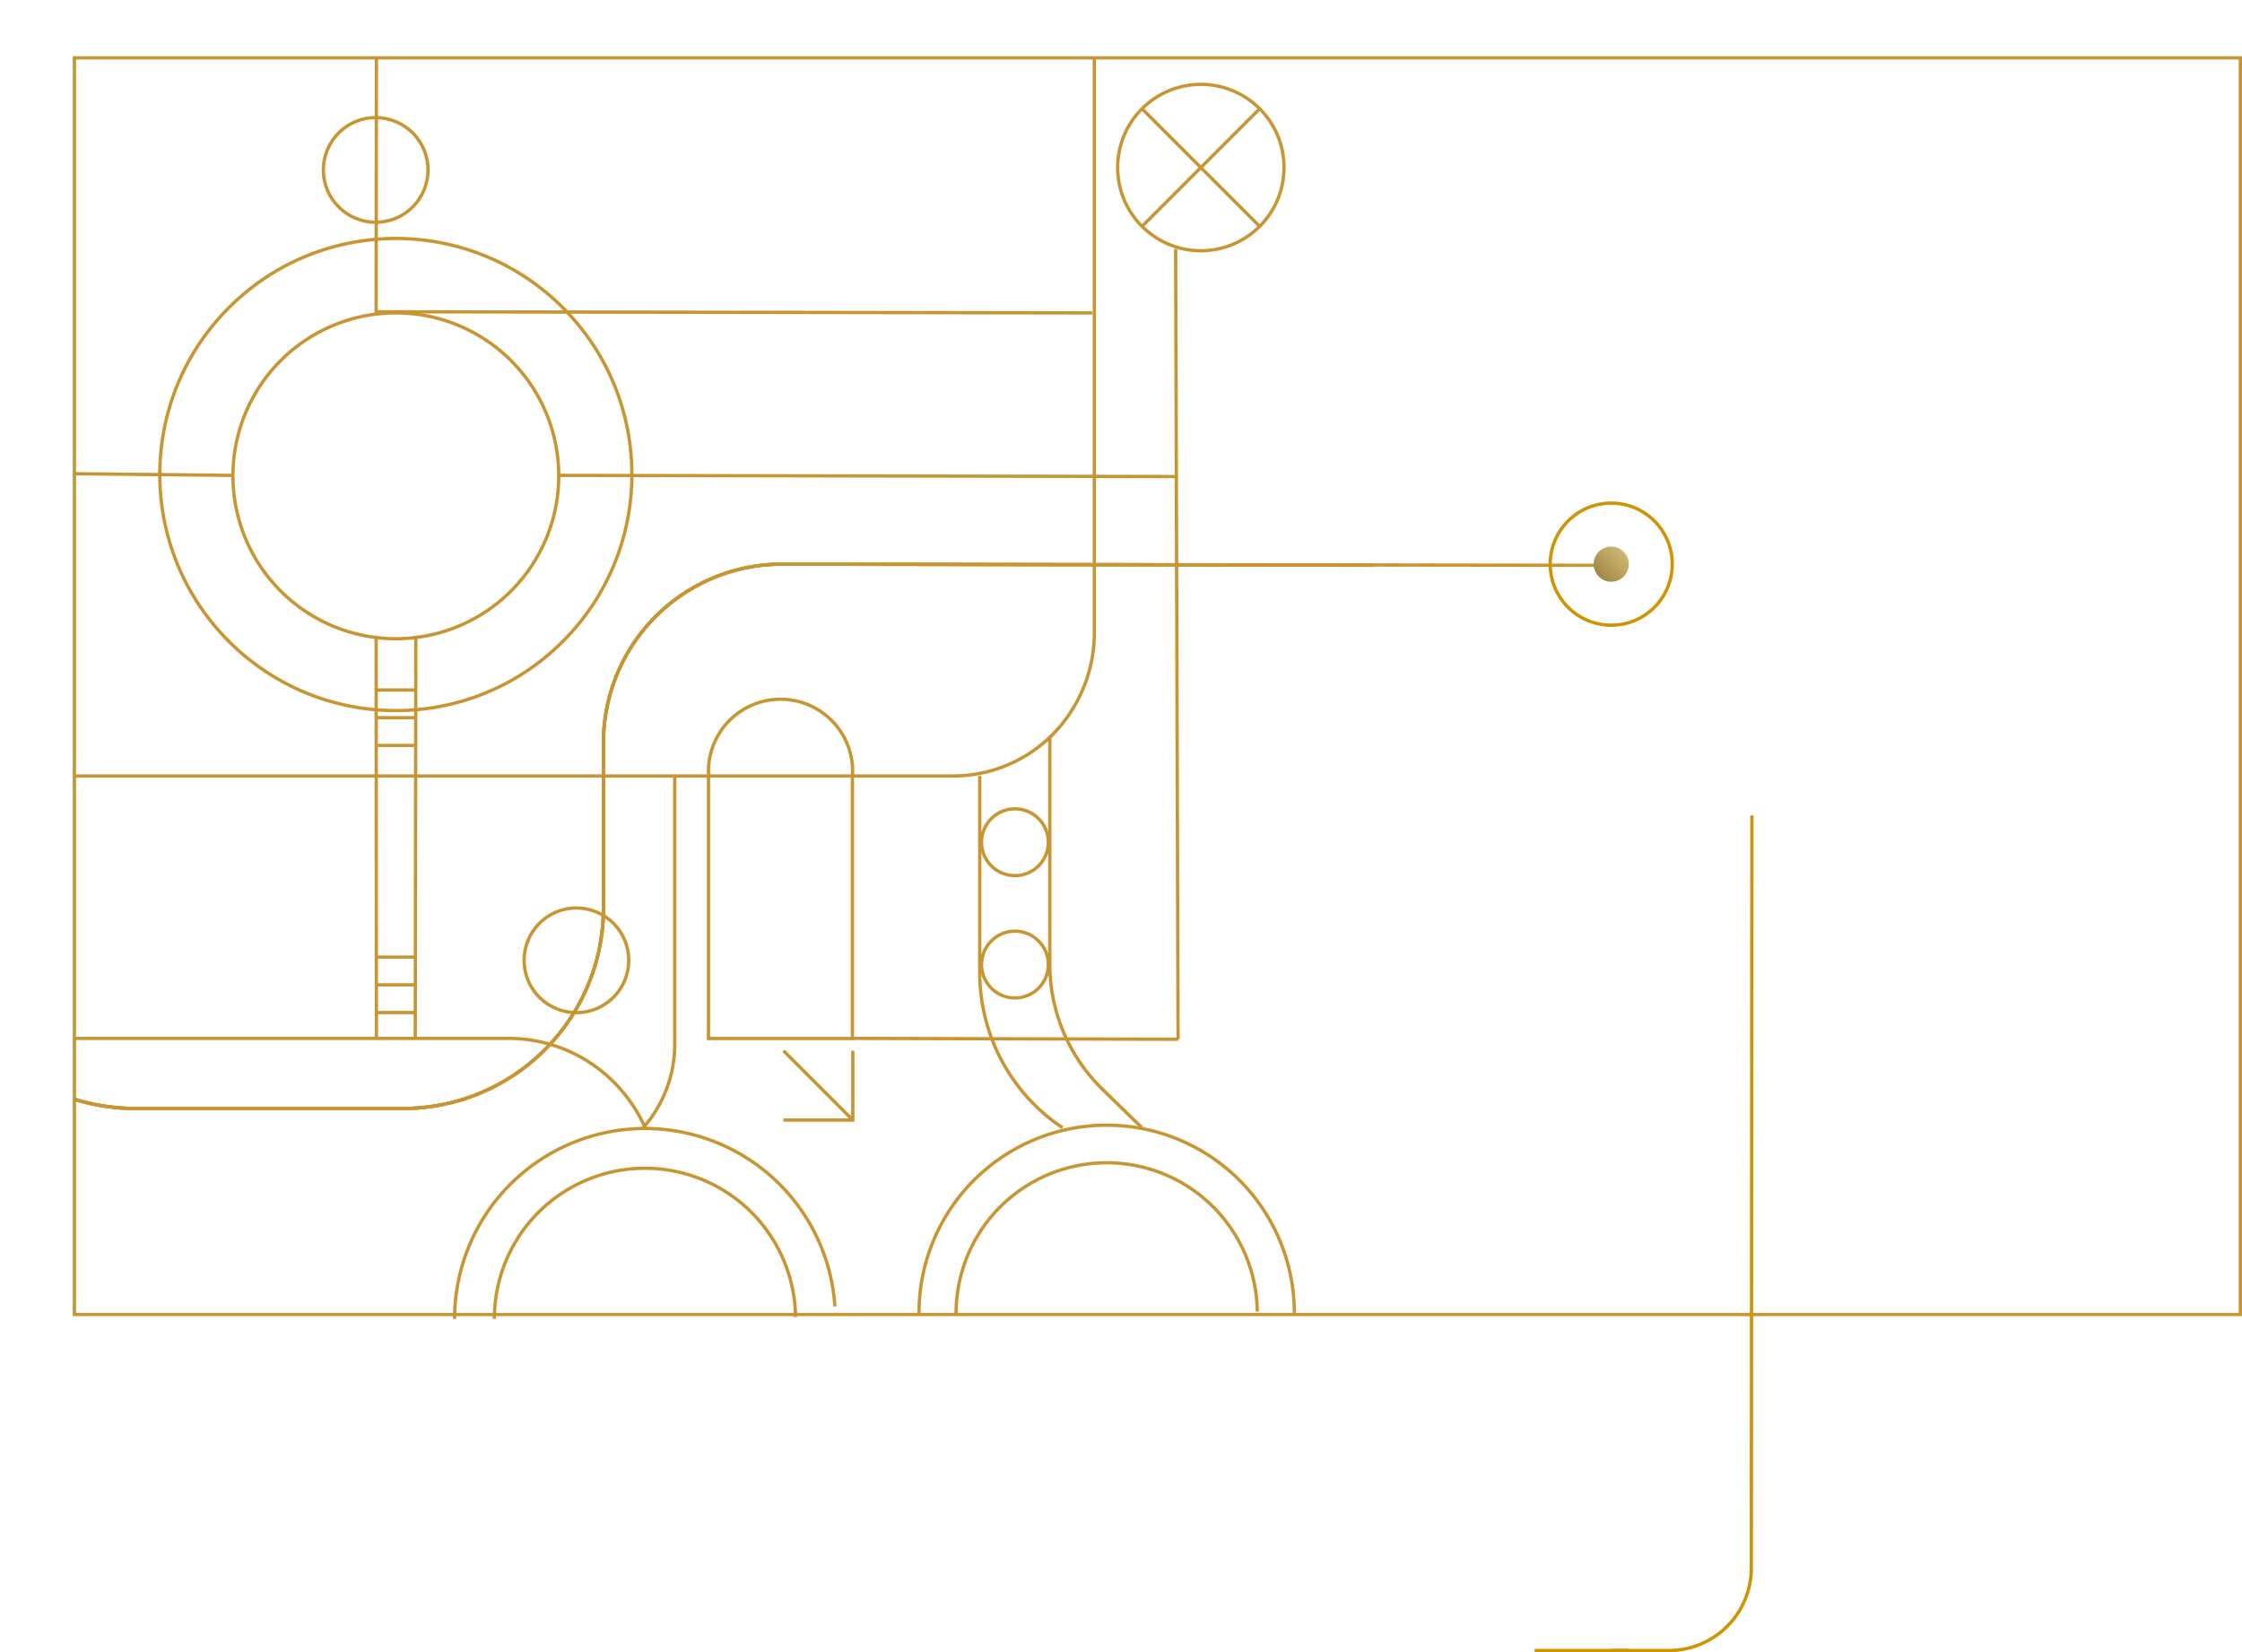 <svg xmlns="http://www.w3.org/2000/svg" xmlns:xlink="http://www.w3.org/1999/xlink" width="1356" height="999.199" viewBox="0 0 1356 999.199">
  <defs>
    <linearGradient id="linear-gradient" x1="0.877" y1="0.197" x2="0.16" y2="0.89" gradientUnits="objectBoundingBox">
      <stop offset="0" stop-color="#ceb772"/>
      <stop offset="1" stop-color="#9f8844"/>
    </linearGradient>
    <clipPath id="clip-path">
      <rect id="Rectangle_61" data-name="Rectangle 61" width="829.999" height="829.999" fill="none"/>
    </clipPath>
    <clipPath id="clip-path-2">
      <path id="Path_14102" data-name="Path 14102" d="M23.651,34.294A10.643,10.643,0,1,0,34.294,23.651,10.643,10.643,0,0,0,23.651,34.294" transform="translate(-23.651 -23.651)" fill="url(#linear-gradient)"/>
    </clipPath>
  </defs>
  <g id="Group_3879" data-name="Group 3879" transform="translate(-51.5 -1341.947)">
    <g id="Group_61" data-name="Group 61" transform="translate(51.5 1341.947)">
      <rect id="Rectangle_60" data-name="Rectangle 60" width="1310" height="760" transform="translate(45 34.999)" fill="none" stroke="#c89533" stroke-width="2"/>
      <line id="Line_14" data-name="Line 14" x1="0.16" y1="243.534" transform="translate(227.5 384.499)" fill="none" stroke="#c89533" stroke-width="2"/>
      <line id="Line_15" data-name="Line 15" x1="0.337" y2="243.534" transform="translate(251.163 384.499)" fill="none" stroke="#c89533" stroke-width="2"/>
      <line id="Line_16" data-name="Line 16" y1="155" x2="0.16" transform="translate(227.5 35.499)" fill="none" stroke="#c89533" stroke-width="2"/>
      <g id="Group_60" data-name="Group 60">
        <g id="Group_59" data-name="Group 59" clip-path="url(#clip-path)">
          <path id="Path_84" data-name="Path 84" d="M298.991,797.638A91.088,91.088,0,0,1,481.16,796.5" fill="none" stroke="#c89533" stroke-width="2"/>
          <path id="Path_86" data-name="Path 86" d="M392.861,342.691a98.525,98.525,0,1,1-98.526-98.526A98.526,98.526,0,0,1,392.861,342.691Z" transform="translate(-54.924 -54.925)" fill="none" stroke="#c89533" stroke-width="2"/>
          <path id="Path_87" data-name="Path 87" d="M634.042,509.375a20.19,20.19,0,1,1-20.191-20.191A20.191,20.191,0,0,1,634.042,509.375Z" fill="none" stroke="#c89533" stroke-width="2"/>
          <path id="Path_88" data-name="Path 88" d="M634.042,583.359a20.19,20.19,0,1,1-20.191-20.191A20.191,20.191,0,0,1,634.042,583.359Z" fill="none" stroke="#c89533" stroke-width="2"/>
          <circle id="Ellipse_3" data-name="Ellipse 3" cx="142.768" cy="142.768" r="142.768" transform="translate(37.507 286.989) rotate(-45)" fill="none" stroke="#c89533" stroke-width="2"/>
          <path id="Path_89" data-name="Path 89" d="M408.094,469.288V631.469a76.209,76.209,0,0,1-19.121,50.6" fill="none" stroke="#c89533" stroke-width="2"/>
          <path id="Path_90" data-name="Path 90" d="M634.949,445.105V583.216a105.622,105.622,0,0,0,31.9,75.635l23.62,23.023" fill="none" stroke="#c89533" stroke-width="2"/>
          <line id="Line_17" data-name="Line 17" x2="1.437" y2="478" transform="translate(711.063 150.5)" fill="none" stroke="#c89533" stroke-width="2"/>
          <path id="Path_91" data-name="Path 91" d="M652.75,35.5V382.646a87.627,87.627,0,0,1-16.86,51.745,84.717,84.717,0,0,1-68.323,34.9H35.878" transform="translate(9.122)" fill="none" stroke="#c89533" stroke-width="2"/>
          <path id="Path_108" data-name="Path 108" d="M0,0,374.9.716" transform="translate(337.5 287.499)" fill="none" stroke="#c89533" stroke-width="2"/>
          <path id="Path_92" data-name="Path 92" d="M1344.316,340.824l-882.125-1.632A107.885,107.885,0,0,0,354.306,447.077V547.2a121.2,121.2,0,0,1-121.2,121.2H71.374a125.521,125.521,0,0,1-37.058-5.594" transform="translate(10.684 2)" fill="none" stroke="#c89533" stroke-width="2"/>
          <line id="Line_19" data-name="Line 19" x2="95" y2="1" transform="translate(45.5 286.499)" fill="none" stroke="#c89533" stroke-width="2"/>
          <path id="Path_93" data-name="Path 93" d="M274.941,797.638a115.139,115.139,0,0,1,230.032-7.53" fill="none" stroke="#c89533" stroke-width="2"/>
          <path id="Path_95" data-name="Path 95" d="M592.558,469.288V588.3a112.782,112.782,0,0,0,20.931,65.445h0a112.7,112.7,0,0,0,29.175,28.317" fill="none" stroke="#c89533" stroke-width="2"/>
          <line id="Line_20" data-name="Line 20" x2="24.036" transform="translate(227.103 417.296)" fill="none" stroke="#c89533" stroke-width="2"/>
          <line id="Line_21" data-name="Line 21" x2="24.036" transform="translate(227.103 434.066)" fill="none" stroke="#c89533" stroke-width="2"/>
          <line id="Line_22" data-name="Line 22" x2="24.036" transform="translate(227.103 450.835)" fill="none" stroke="#c89533" stroke-width="2"/>
          <line id="Line_23" data-name="Line 23" x2="24.036" transform="translate(227.103 578.842)" fill="none" stroke="#c89533" stroke-width="2"/>
          <line id="Line_24" data-name="Line 24" x2="24.036" transform="translate(227.103 595.612)" fill="none" stroke="#c89533" stroke-width="2"/>
          <line id="Line_25" data-name="Line 25" x2="24.036" transform="translate(227.103 612.381)" fill="none" stroke="#c89533" stroke-width="2"/>
          <path id="Path_96" data-name="Path 96" d="M515.789,635.465v41.924H473.865" fill="none" stroke="#c89533" stroke-width="2"/>
          <line id="Line_26" data-name="Line 26" x1="41.924" y1="41.924" transform="translate(473.865 635.465)" fill="none" stroke="#c89533" stroke-width="2"/>
          <path id="Path_97" data-name="Path 97" d="M35,627.5H297.714a89.841,89.841,0,0,1,64.147,27.091,92.546,92.546,0,0,1,18.529,27.33" transform="translate(10 0.5)" fill="none" stroke="#c89533" stroke-width="2"/>
          <path id="Path_107" data-name="Path 107" d="M0,0,197.064.52" transform="translate(515.543 628)" fill="none" stroke="#c89533" stroke-width="2"/>
          <path id="Path_98" data-name="Path 98" d="M228.252,188.544l432.346.7" fill="none" stroke="#c89533" stroke-width="2"/>
          <path id="Path_99" data-name="Path 99" d="M515.689,466.487a43.6,43.6,0,1,0-87.2,0c0,.342.018.679.026,1.019V628.09h87.029V469.911C515.631,468.78,515.689,467.641,515.689,466.487Z" fill="none" stroke="#c89533" stroke-width="2"/>
          <circle id="Ellipse_5" data-name="Ellipse 5" cx="50.309" cy="50.309" r="50.309" transform="translate(675.983 51.024)" fill="none" stroke="#c89533" stroke-width="2"/>
          <path id="Path_100" data-name="Path 100" d="M555.835,794a113.5,113.5,0,0,1,227,0" fill="none" stroke="#c89533" stroke-width="2"/>
          <path id="Path_101" data-name="Path 101" d="M578.251,794.324a91.088,91.088,0,0,1,182.169-1.14" fill="none" stroke="#c89533" stroke-width="2"/>
          <circle id="Ellipse_6" data-name="Ellipse 6" cx="31.651" cy="31.651" r="31.651" transform="translate(307.27 563.654) rotate(-22.5)" fill="none" stroke="#c89533" stroke-width="2"/>
          <circle id="Ellipse_7" data-name="Ellipse 7" cx="31.651" cy="31.651" r="31.651" transform="translate(185.866 85.646) rotate(-22.5)" fill="none" stroke="#c89533" stroke-width="2"/>
          <line id="Line_28" data-name="Line 28" y1="71.147" x2="71.147" transform="translate(690.719 65.758)" fill="none" stroke="#c89533" stroke-width="2"/>
          <line id="Line_29" data-name="Line 29" x2="71.147" y2="71.147" transform="translate(690.719 65.759)" fill="none" stroke="#c89533" stroke-width="2"/>
          <path id="Path_105" data-name="Path 105" d="M1344.316,340.824l-882.125-1.632A107.885,107.885,0,0,0,354.306,447.077V547.2a121.2,121.2,0,0,1-121.2,121.2H71.374a125.521,125.521,0,0,1-37.058-5.594" transform="translate(10.684 2)" fill="none" stroke="#c89533" stroke-width="2"/>
        </g>
      </g>
    </g>
    <path id="Path_106" data-name="Path 106" d="M34.316,662.813a125.521,125.521,0,0,0,37.058,5.594H233.1a121.2,121.2,0,0,0,121.2-121.2V447.077A107.885,107.885,0,0,1,462.191,339.192L963.7,339.9" transform="translate(62.184 1343.947)" fill="none" stroke="#c89533" stroke-width="2"/>
    <g id="Group_763" data-name="Group 763" transform="translate(179.586 -68.393)">
      <path id="Path_12020" data-name="Path 12020" d="M1178.8,295.921a36.914,36.914,0,1,1-36.914-36.914A36.915,36.915,0,0,1,1178.8,295.921Z" transform="translate(-295.471 1455.611)" fill="none" stroke="#cf9303" stroke-width="2"/>
    </g>
    <path id="Path_12021" data-name="Path 12021" d="M505.007,85.082c-108.779-.09-455.116-.361-455.116-.361A49.891,49.891,0,0,1,0,34.83V0" transform="translate(1025.999 2340.146) rotate(-90)" fill="none" stroke="#cf9303" stroke-width="2"/>
    <path id="Path_12022" data-name="Path 12022" d="M19166.453,3612.146h56.867" transform="translate(-18186.791 -1272)" fill="none" stroke="#cf9303" stroke-width="2"/>
    <g id="Main_Dot" data-name="Main Dot" transform="translate(991.705 1648.846)">
      <g id="Group_3869" data-name="Group 3869" transform="translate(23.651 23.651)" clip-path="url(#clip-path-2)">
        <rect id="Rectangle_1399" data-name="Rectangle 1399" width="21.286" height="21.287" transform="translate(0 0)" fill="url(#linear-gradient)"/>
      </g>
    </g>
  </g>
</svg>
